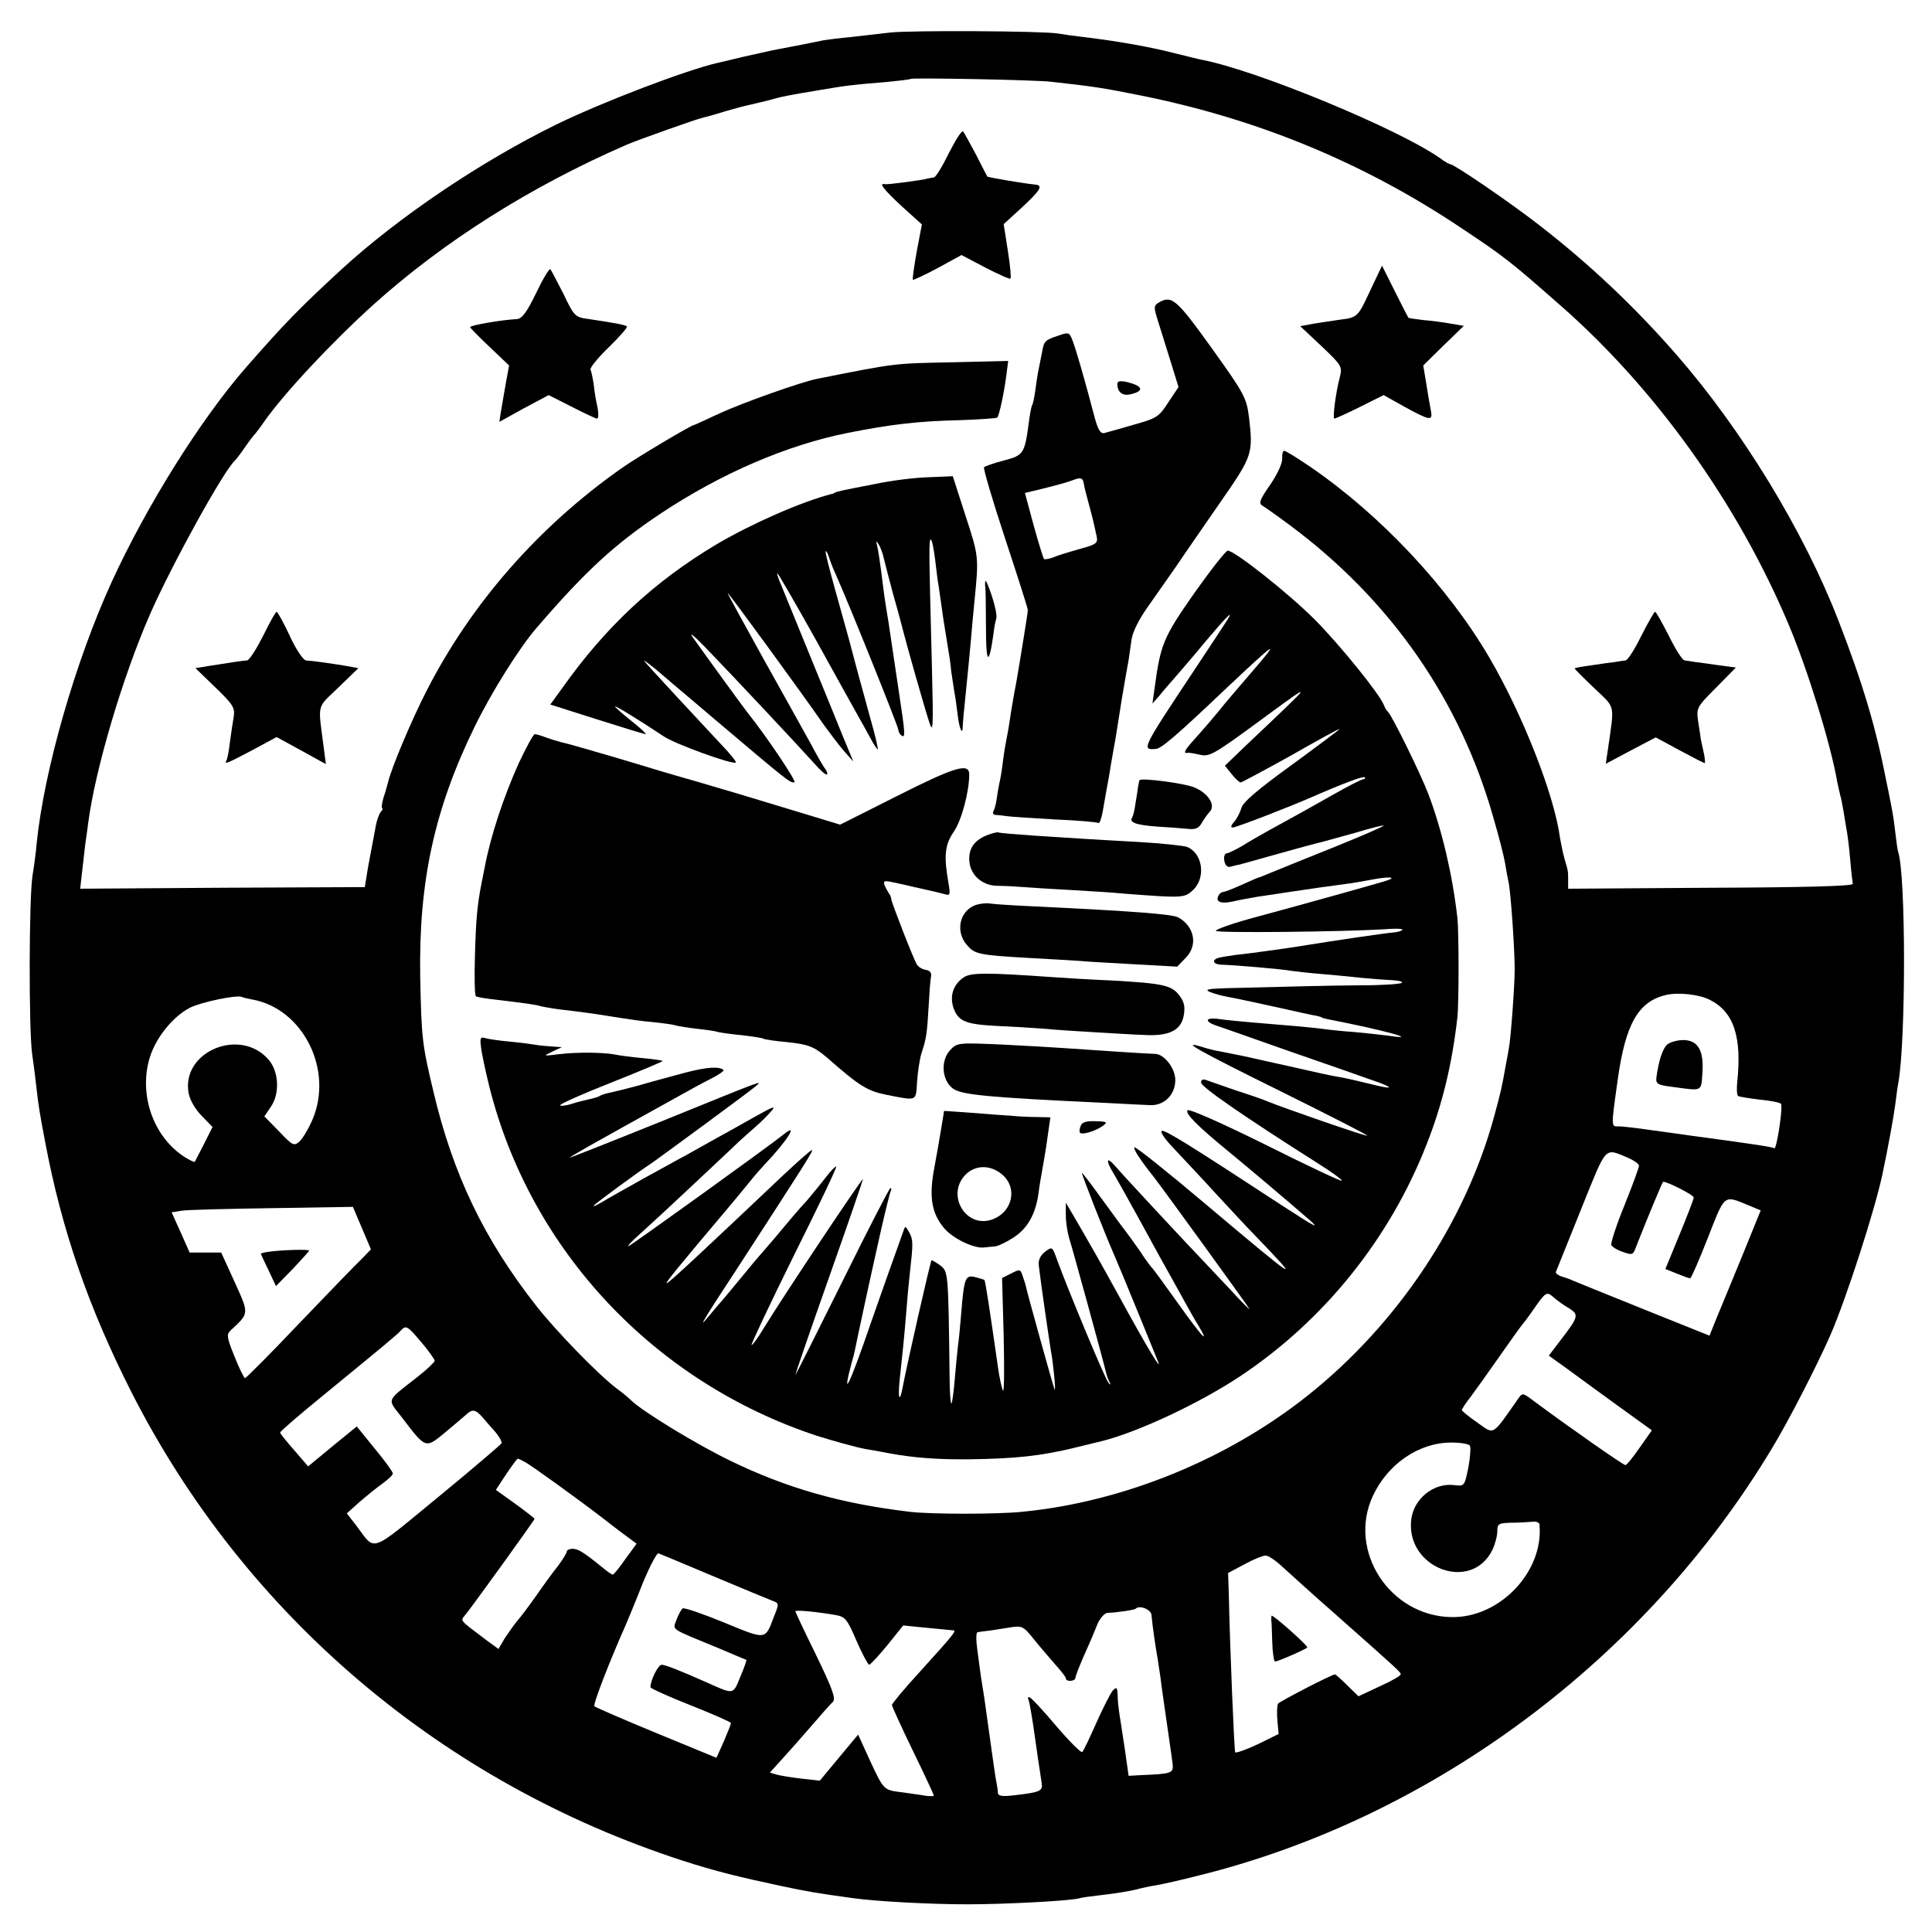 <?xml version="1.0" standalone="no"?>
<!DOCTYPE svg PUBLIC "-//W3C//DTD SVG 20010904//EN"
 "http://www.w3.org/TR/2001/REC-SVG-20010904/DTD/svg10.dtd">
<svg version="1.0" xmlns="http://www.w3.org/2000/svg"
 width="600pt" height="600pt" viewBox="0 0 600 600"
 preserveAspectRatio="xMidYMid meet">
<g transform="translate(0,600) scale(0.1,-0.1)"
fill="#000000" stroke="none">
<path d="M2765 5899 c-33 -4 -88 -10 -122 -14 -34 -3 -72 -8 -85 -10 -37 -8
-131 -26 -158 -31 -14 -3 -54 -12 -90 -20 -36 -9 -72 -17 -80 -19 -98 -22
-362 -123 -503 -192 -236 -116 -489 -287 -667 -450 -129 -119 -177 -168 -295
-303 -141 -161 -310 -431 -418 -667 -113 -247 -210 -585 -233 -811 -2 -26 -8
-71 -13 -101 -11 -69 -12 -476 -1 -556 5 -33 11 -82 14 -110 6 -51 9 -71 26
-160 51 -273 135 -516 269 -780 352 -692 965 -1212 1713 -1454 99 -32 172 -50
308 -79 82 -17 97 -20 220 -37 72 -10 239 -19 355 -19 119 0 324 11 348 19 6
2 35 6 62 9 54 6 101 14 125 21 8 2 31 7 50 10 19 3 80 17 135 31 725 180
1385 672 1778 1326 51 84 140 257 182 353 49 113 137 385 161 498 18 85 35
179 40 217 3 25 7 56 10 70 23 136 23 642 -1 714 -2 6 -6 34 -9 61 -3 28 -8
61 -11 75 -3 14 -9 48 -15 75 -34 176 -74 310 -151 509 -108 278 -299 591
-503 825 -132 151 -271 282 -426 402 -87 68 -264 189 -276 189 -3 0 -18 8 -32
19 -130 91 -567 272 -738 305 -11 2 -46 11 -79 19 -85 22 -183 39 -290 52 -27
3 -63 8 -80 11 -50 8 -456 10 -520 3z m500 -153 c127 -14 161 -19 275 -42 366
-73 697 -210 1001 -414 131 -87 152 -104 301 -235 297 -259 554 -617 713 -995
59 -140 131 -372 151 -490 3 -14 7 -32 9 -40 3 -8 7 -32 11 -54 3 -21 8 -48
10 -60 2 -11 7 -50 10 -86 3 -36 7 -69 8 -75 0 -7 -154 -11 -441 -12 l-443 -3
0 25 c0 32 0 29 -11 67 -5 18 -11 47 -14 64 -17 133 -116 385 -221 564 -128
218 -336 440 -553 589 -41 28 -78 51 -83 51 -4 0 -7 -11 -6 -24 1 -14 -14 -47
-37 -81 -32 -46 -37 -58 -25 -65 8 -5 47 -32 87 -62 313 -233 528 -543 631
-908 17 -58 33 -121 36 -140 3 -19 8 -46 11 -60 7 -31 19 -209 19 -270 0 -51
-12 -215 -18 -245 -2 -11 -6 -36 -10 -55 -12 -68 -15 -81 -36 -158 -90 -329
-299 -642 -575 -863 -250 -200 -574 -333 -890 -364 -77 -8 -285 -8 -350 0
-211 25 -382 73 -560 160 -101 49 -269 151 -305 186 -8 8 -28 25 -45 37 -58
44 -188 178 -250 257 -162 207 -258 407 -319 665 -35 147 -37 164 -41 355 -5
297 44 523 170 780 53 108 139 245 193 307 151 175 240 257 382 352 188 125
393 214 585 252 131 26 216 36 343 39 63 2 116 6 119 8 6 7 20 70 28 129 l6
47 -168 -4 c-192 -4 -176 -2 -423 -51 -52 -10 -237 -76 -308 -109 -41 -19 -75
-35 -77 -35 -8 0 -181 -103 -223 -133 -258 -181 -467 -419 -606 -690 -47 -91
-111 -243 -121 -287 -2 -8 -8 -30 -14 -47 -5 -18 -7 -33 -4 -33 3 0 1 -6 -5
-12 -5 -7 -12 -26 -15 -43 -3 -16 -10 -55 -16 -85 -6 -30 -12 -66 -14 -80 l-4
-25 -442 -2 -442 -3 6 53 c3 28 8 68 10 87 3 19 7 49 9 65 22 167 107 454 193
650 68 154 229 446 263 475 3 3 17 21 30 40 13 19 27 37 30 40 3 3 17 21 30
40 61 87 209 246 341 365 217 195 487 366 784 495 31 14 221 81 236 84 8 2 39
10 70 20 31 9 65 18 75 20 11 2 37 9 59 14 42 12 62 16 165 33 76 13 99 16
200 24 41 4 76 8 78 10 4 4 389 -3 437 -9z m2045 -2851 c75 -38 100 -115 85
-257 -2 -21 -1 -39 3 -42 4 -2 34 -7 67 -11 33 -3 63 -9 66 -13 7 -8 -14 -146
-21 -138 -5 4 -64 13 -265 40 -16 2 -68 10 -115 16 -47 7 -93 12 -102 12 -25
-1 -25 -5 -4 145 24 173 64 243 150 263 38 9 102 2 136 -15z m-4527 1 c158
-28 254 -219 187 -374 -12 -28 -30 -58 -40 -67 -17 -15 -21 -13 -63 31 l-46
47 19 28 c29 40 27 109 -5 147 -88 104 -274 26 -249 -104 4 -21 21 -50 41 -70
l33 -34 -26 -52 c-15 -29 -28 -54 -29 -56 -2 -2 -16 5 -32 15 -96 62 -142 191
-109 305 18 63 72 131 127 159 35 17 144 40 160 33 3 -2 17 -5 32 -8z m4274
-492 c18 -8 33 -19 33 -24 0 -6 -20 -61 -45 -123 -25 -61 -43 -117 -41 -123 2
-6 18 -16 36 -22 28 -10 32 -9 39 11 34 87 84 207 86 207 14 0 95 -41 95 -49
0 -5 -20 -57 -44 -115 l-44 -107 35 -14 c20 -8 38 -15 42 -15 3 0 28 57 55
126 54 138 48 133 128 100 l36 -15 -54 -133 c-30 -73 -66 -161 -80 -194 l-25
-62 -192 77 c-176 71 -223 90 -237 96 -3 2 -15 6 -28 10 -13 4 -22 11 -20 15
2 5 37 92 78 194 82 203 71 191 147 160z m-3933 -218 l28 -66 -28 -29 c-16
-15 -103 -105 -193 -199 -90 -95 -167 -172 -170 -172 -3 0 -18 30 -33 68 -25
62 -25 68 -10 82 56 52 56 49 11 148 l-42 92 -49 0 -49 0 -28 63 -28 62 31 5
c17 3 144 6 282 8 l250 4 28 -66z m3749 -249 c31 -20 30 -26 -28 -101 l-35
-46 53 -38 c28 -21 100 -73 159 -116 l108 -78 -38 -54 c-20 -29 -40 -54 -44
-54 -7 0 -177 119 -286 200 -33 25 -34 25 -48 5 -82 -117 -72 -111 -126 -73
-26 18 -48 36 -48 39 0 3 12 22 28 42 15 20 54 75 87 122 33 47 65 92 70 98 6
7 22 28 35 47 41 59 43 60 65 41 11 -10 32 -25 48 -34z m-3564 -106 c23 -27
41 -53 41 -57 -1 -5 -24 -27 -52 -49 -102 -80 -96 -67 -49 -128 74 -97 72 -96
133 -46 29 24 59 50 66 56 19 18 29 16 51 -9 11 -13 29 -34 41 -47 11 -14 19
-28 18 -33 -2 -4 -91 -80 -198 -168 -217 -178 -192 -169 -254 -87 l-29 37 39
35 c22 19 54 45 71 57 18 13 33 27 33 32 0 5 -25 40 -56 77 l-56 69 -76 -62
-75 -62 -43 50 c-24 27 -44 52 -44 55 0 4 62 57 138 119 188 154 223 183 236
197 17 19 21 16 65 -36z m3256 -321 c3 -5 1 -36 -5 -68 -12 -58 -12 -58 -45
-54 -62 7 -123 -41 -132 -105 -20 -152 186 -231 252 -96 8 17 15 43 15 57 0
24 4 26 43 27 23 0 52 2 65 3 12 2 22 -2 23 -8 14 -147 -124 -292 -275 -288
-190 4 -321 205 -243 375 46 100 143 167 244 167 28 0 55 -4 58 -10z m-2932
-52 c17 -9 167 -117 242 -175 6 -5 31 -24 56 -43 l46 -34 -35 -48 c-18 -26
-36 -48 -39 -48 -3 0 -18 10 -33 23 -61 49 -75 57 -92 57 -10 0 -18 -4 -18 -9
0 -4 -12 -24 -27 -44 -16 -20 -46 -61 -68 -93 -22 -31 -48 -66 -58 -77 -10
-12 -27 -36 -39 -54 l-20 -34 -37 27 c-87 66 -82 59 -65 80 30 38 214 293 214
297 0 2 -27 23 -60 47 l-60 43 17 26 c25 39 48 70 51 71 2 0 13 -5 25 -12z
m582 -353 c88 -37 170 -71 183 -76 22 -8 22 -9 5 -51 -27 -72 -23 -71 -154
-17 -66 27 -124 47 -129 44 -4 -3 -13 -19 -19 -35 -11 -34 -26 -24 134 -90 44
-19 81 -34 83 -35 1 -1 -7 -25 -19 -53 -23 -56 -19 -55 -104 -17 -81 36 -129
55 -140 55 -11 0 -35 -48 -35 -70 0 -3 56 -29 125 -56 68 -27 125 -52 125 -55
0 -4 -10 -29 -22 -57 l-23 -51 -187 77 c-102 42 -189 80 -192 83 -5 5 47 140
98 254 7 17 31 74 52 128 22 53 44 95 49 93 6 -2 82 -34 170 -71z m1770 27
c22 -20 98 -89 170 -152 193 -171 195 -173 195 -180 0 -4 -29 -21 -65 -37
l-66 -31 -35 34 c-19 19 -36 34 -38 34 -10 0 -172 -84 -177 -91 -3 -6 -4 -29
-2 -52 l4 -42 -65 -32 c-36 -17 -68 -28 -70 -25 -3 6 -16 313 -20 497 l-2 60
51 27 c27 15 57 27 65 27 8 1 33 -16 55 -37z m-409 -147 c3 -35 14 -109 19
-135 2 -14 6 -41 9 -60 2 -19 12 -87 21 -150 9 -63 17 -117 17 -120 2 -27 -4
-29 -102 -33 l-35 -2 -12 85 c-7 47 -15 96 -17 110 -2 14 -5 38 -5 55 -1 25
-3 27 -15 15 -7 -8 -30 -53 -51 -100 -21 -47 -40 -88 -44 -91 -3 -4 -40 33
-81 81 -41 49 -79 89 -83 89 -5 1 -6 -2 -3 -7 2 -4 9 -41 15 -82 11 -78 20
-139 26 -177 4 -25 -4 -29 -82 -38 -40 -5 -53 -3 -54 7 0 7 -2 21 -4 30 -4 19
-11 71 -26 178 -6 41 -12 89 -15 105 -5 31 -7 40 -19 133 -4 28 -4 53 1 53 5
1 18 3 29 4 11 1 40 6 66 10 44 7 46 6 80 -36 18 -23 49 -58 66 -78 18 -20 33
-39 33 -43 0 -12 30 -10 30 2 0 5 13 38 28 72 16 35 34 78 41 96 8 17 21 32
30 33 29 1 84 9 88 13 12 12 47 -2 49 -19z m-979 -1 c28 -5 35 -14 63 -80 18
-41 36 -74 39 -74 4 0 29 27 57 61 l49 61 70 -7 c39 -4 76 -7 83 -8 14 0 12
-4 -105 -133 -46 -50 -83 -95 -83 -99 0 -4 29 -68 65 -142 36 -74 65 -136 65
-139 0 -3 -17 -3 -37 1 -21 3 -53 8 -71 10 -47 6 -49 9 -90 97 l-37 81 -60
-72 -59 -71 -54 6 c-29 3 -64 9 -77 12 l-24 7 37 41 c20 22 62 69 92 104 30
35 60 69 67 75 9 10 -2 41 -52 144 -36 73 -65 135 -65 137 0 5 71 -2 127 -12z"/>
<path d="M2947 5525 c-20 -41 -41 -76 -47 -76 -5 -1 -13 -2 -17 -3 -20 -6
-129 -20 -135 -18 -21 5 -2 -18 53 -69 l62 -56 -16 -84 c-8 -46 -14 -86 -12
-88 2 -1 37 15 78 37 l73 40 74 -39 c41 -21 76 -37 78 -34 3 2 -1 41 -8 86
l-13 83 57 52 c59 55 67 69 39 71 -31 3 -146 22 -147 25 -1 2 -17 32 -35 68
-19 36 -37 68 -40 72 -4 4 -23 -26 -44 -67z"/>
<path d="M1665 5090 c-29 -60 -44 -80 -60 -81 -44 -2 -145 -19 -145 -25 0 -2
27 -30 60 -61 l61 -58 -11 -60 c-6 -33 -12 -72 -15 -87 l-4 -28 76 42 77 41
71 -36 c39 -20 75 -37 79 -37 5 0 5 15 2 33 -4 17 -10 50 -12 72 -3 21 -8 43
-10 47 -3 5 22 36 56 69 34 33 60 63 57 65 -5 5 -31 10 -117 23 -44 6 -46 7
-80 78 -20 39 -38 74 -41 77 -3 3 -23 -30 -44 -74z"/>
<path d="M4255 5097 c-38 -82 -39 -83 -95 -90 -19 -3 -55 -8 -79 -12 l-43 -8
66 -62 c63 -60 65 -63 57 -96 -13 -49 -23 -129 -17 -129 3 0 39 16 79 36 l74
37 66 -37 c77 -42 87 -44 81 -13 -2 12 -9 49 -14 82 l-10 60 63 62 63 61 -41
7 c-22 4 -60 9 -85 11 -24 3 -45 6 -46 7 -1 1 -20 38 -42 82 l-40 80 -37 -78z"/>
<path d="M3598 5060 c-15 -9 -15 -15 -3 -53 7 -23 25 -80 39 -125 l26 -84 -32
-48 c-29 -45 -36 -49 -107 -69 -42 -12 -83 -24 -92 -26 -12 -2 -20 11 -32 58
-27 103 -55 201 -66 229 -10 26 -12 27 -43 16 -43 -14 -46 -17 -52 -53 -3 -16
-8 -41 -11 -55 -3 -14 -7 -42 -10 -64 -3 -21 -7 -41 -10 -45 -2 -4 -7 -28 -10
-54 -13 -96 -16 -101 -77 -117 -31 -8 -59 -18 -62 -21 -3 -3 26 -102 65 -220
39 -118 71 -218 71 -224 0 -9 -25 -162 -36 -225 -3 -14 -10 -54 -16 -90 -5
-36 -12 -76 -15 -90 -3 -14 -8 -45 -11 -70 -3 -25 -8 -54 -11 -65 -2 -11 -6
-32 -8 -48 -2 -15 -7 -32 -10 -37 -3 -6 0 -10 7 -11 7 0 24 -2 38 -4 14 -2 81
-6 149 -10 69 -3 128 -8 132 -11 4 -2 10 15 14 38 4 24 9 52 11 63 2 11 9 47
14 80 6 33 12 71 15 85 2 14 11 68 19 120 9 52 18 106 21 120 2 14 6 42 9 63
3 23 22 62 49 100 24 34 64 91 89 127 24 36 86 125 137 199 101 145 103 152
90 264 -8 62 -13 72 -116 216 -110 153 -124 165 -165 141z m-232 -563 c1 -7 7
-32 14 -57 12 -44 17 -64 26 -107 4 -20 -2 -24 -53 -38 -32 -9 -69 -20 -82
-26 -13 -5 -26 -7 -29 -5 -2 3 -17 50 -32 105 l-27 100 66 16 c36 9 75 20 86
25 22 8 28 6 31 -13z"/>
<path d="M3470 4808 c0 -27 17 -39 43 -32 42 10 36 26 -15 38 -20 4 -28 2 -28
-6z"/>
<path d="M2718 4497 c-99 -19 -122 -24 -125 -27 -2 -2 -6 -3 -10 -4 -94 -24
-248 -92 -357 -156 -193 -115 -344 -255 -480 -447 l-37 -51 145 -46 c79 -25
147 -46 151 -46 4 0 -15 18 -44 41 -28 22 -51 43 -51 45 0 4 78 -44 150 -92
34 -24 217 -90 225 -82 3 2 -19 29 -48 59 -61 65 -230 247 -237 257 -5 6 29
-19 56 -43 6 -5 22 -19 35 -30 13 -11 69 -58 124 -105 242 -205 236 -199 252
-200 10 0 -87 144 -144 215 -10 12 -137 187 -171 235 -14 20 3 6 39 -31 89
-92 294 -311 337 -359 19 -22 37 -38 40 -35 3 2 0 10 -5 17 -6 7 -26 42 -45
78 -20 36 -86 155 -147 264 -61 110 -111 201 -111 204 0 5 235 -317 297 -407
18 -25 46 -62 62 -81 l31 -35 -31 75 c-57 141 -178 435 -193 473 -9 20 -14 37
-12 37 2 0 55 -91 117 -202 62 -112 121 -219 132 -238 11 -19 29 -52 40 -72
11 -21 22 -37 23 -35 1 1 -4 25 -11 52 -38 137 -77 282 -80 295 -2 8 -20 71
-39 140 -19 68 -34 126 -32 128 2 2 7 -7 11 -20 4 -13 13 -36 21 -53 40 -89
194 -472 194 -482 0 -6 5 -15 11 -18 11 -7 10 9 -10 140 -18 122 -22 148 -32
215 -13 77 -14 89 -23 160 -4 30 -9 64 -12 75 -4 16 -3 17 5 4 5 -8 12 -26 15
-40 3 -13 17 -67 31 -119 15 -52 28 -102 30 -110 11 -44 67 -241 80 -280 13
-41 14 -27 9 175 -9 349 -10 393 -3 389 4 -2 9 -30 13 -61 4 -32 8 -69 11 -83
2 -14 9 -61 15 -105 7 -44 14 -88 16 -99 2 -10 6 -37 8 -60 3 -22 8 -52 10
-66 3 -14 7 -45 10 -69 5 -45 16 -68 16 -35 0 10 5 60 10 109 5 50 12 119 15
155 3 36 8 90 11 120 14 141 14 141 -27 267 l-40 124 -74 -3 c-41 -1 -116 -10
-167 -21z"/>
<path d="M3709 4158 c-96 -137 -105 -159 -123 -293 l-7 -50 22 25 c11 14 33
39 47 55 15 17 58 67 96 113 64 76 88 100 69 69 -4 -7 -51 -78 -104 -158 -164
-247 -164 -248 -120 -245 17 1 60 37 221 190 155 146 170 156 75 46 -22 -25
-56 -66 -77 -90 -37 -46 -61 -74 -104 -122 -25 -28 -30 -39 -16 -36 4 1 21 -2
39 -6 29 -7 43 1 190 109 169 124 169 125 -38 -71 l-75 -72 21 -26 c11 -14 24
-26 28 -26 3 0 74 38 157 84 82 47 150 84 150 82 0 -2 -67 -52 -149 -112 -105
-76 -152 -116 -156 -134 -4 -14 -14 -33 -22 -42 -10 -11 -12 -18 -5 -18 11 0
179 65 247 95 96 42 158 65 163 61 3 -3 1 -6 -4 -6 -6 0 -48 -22 -94 -48 -47
-27 -121 -68 -165 -92 -44 -24 -97 -54 -117 -67 -21 -12 -43 -23 -48 -23 -6 0
-10 -10 -8 -22 2 -14 9 -22 18 -20 8 2 22 6 30 7 8 2 65 18 125 35 61 17 119
33 130 35 11 3 58 16 105 29 46 14 86 24 87 22 2 -2 -70 -33 -159 -69 -90 -36
-176 -71 -193 -78 -16 -7 -32 -13 -35 -14 -3 0 -27 -11 -54 -23 -27 -12 -52
-22 -57 -22 -4 0 -11 -4 -14 -10 -12 -20 5 -28 42 -20 21 5 56 11 78 15 22 3
67 10 100 15 65 10 124 18 176 25 19 2 56 9 84 14 47 9 74 7 44 -3 -20 -7
-242 -69 -401 -112 -76 -20 -135 -41 -132 -45 4 -7 389 -3 523 5 34 3 60 2 56
-2 -4 -4 -16 -7 -28 -8 -19 -1 -189 -26 -268 -39 -46 -8 -184 -27 -224 -31
-22 -3 -46 -7 -52 -9 -21 -7 -15 -20 10 -21 41 -1 192 -14 217 -19 14 -2 57
-7 95 -10 39 -3 95 -9 125 -12 30 -3 71 -6 92 -7 20 -1 34 -4 32 -8 -3 -4 -60
-8 -127 -8 -109 -1 -191 -3 -422 -9 -55 -2 -65 -4 -47 -12 13 -5 38 -12 55
-15 18 -3 84 -17 147 -31 63 -14 121 -27 130 -28 8 -2 15 -4 15 -5 0 -1 8 -3
17 -5 176 -34 299 -68 186 -51 -24 3 -70 8 -103 11 -33 2 -78 7 -100 10 -40 5
-109 11 -220 20 -33 3 -77 7 -97 10 -47 7 -50 -8 -5 -22 17 -6 118 -41 222
-78 105 -36 218 -76 252 -88 77 -26 75 -33 -3 -13 -33 8 -75 18 -94 21 -30 5
-56 11 -140 30 -8 2 -49 11 -90 20 -70 16 -86 19 -142 30 -13 2 -38 8 -56 14
-69 21 -14 -10 247 -139 149 -74 269 -135 267 -137 -3 -3 -260 86 -311 107
-11 5 -54 20 -95 33 -41 14 -83 29 -92 32 -12 5 -18 2 -18 -7 0 -13 125 -100
363 -251 43 -27 76 -51 74 -54 -3 -2 -109 48 -237 112 -135 67 -237 112 -242
107 -9 -9 32 -50 126 -127 55 -45 176 -147 252 -213 36 -32 16 -21 -81 42
-295 193 -366 237 -377 234 -6 -2 9 -25 33 -50 24 -26 85 -90 134 -144 50 -54
102 -110 116 -124 158 -164 148 -158 -151 94 -116 98 -214 176 -217 173 -4 -5
17 -38 60 -92 32 -41 297 -407 297 -410 0 -3 -28 26 -62 63 -35 37 -72 76 -83
88 -49 51 -252 269 -272 293 -28 32 -30 17 -3 -26 10 -18 36 -63 56 -100 21
-37 58 -106 84 -153 26 -47 60 -107 75 -135 15 -27 36 -65 47 -82 39 -66 7
-30 -64 70 -40 56 -75 104 -78 107 -4 3 -22 27 -40 55 -19 27 -40 56 -47 65
-7 8 -39 53 -73 99 -33 46 -60 81 -60 78 0 -7 70 -185 97 -247 28 -66 32 -75
83 -200 28 -69 54 -132 57 -140 11 -30 -35 46 -122 205 -66 120 -87 156 -124
220 l-41 70 0 -39 c0 -22 5 -53 10 -70 10 -31 107 -384 115 -419 2 -9 7 -23
11 -30 5 -8 4 -9 -3 -2 -10 9 -126 289 -160 382 -15 42 -15 42 -37 26 -15 -12
-22 -26 -20 -43 6 -53 33 -237 38 -267 7 -37 16 -128 11 -118 -4 9 -84 296
-89 320 -1 6 -6 20 -10 32 -7 22 -9 22 -36 8 l-28 -14 5 -178 c2 -98 2 -175
-2 -172 -3 4 -11 38 -16 75 -26 181 -39 268 -42 269 -1 1 -14 5 -29 9 -30 7
-34 -2 -43 -114 -3 -36 -7 -81 -10 -100 -2 -19 -7 -66 -10 -104 -3 -39 -8 -72
-10 -75 -3 -2 -6 38 -6 90 -4 322 -4 320 -30 340 -13 9 -25 16 -26 15 -4 -4
-77 -327 -89 -391 -10 -54 -16 -41 -10 20 9 82 14 130 21 216 3 41 8 94 11
119 10 88 10 100 -2 122 -12 22 -13 22 -19 3 -4 -11 -15 -42 -25 -70 -10 -27
-44 -124 -76 -215 -66 -193 -92 -245 -58 -118 3 9 7 25 9 35 2 10 13 63 25
118 12 55 23 107 25 115 2 8 15 69 30 135 15 66 29 123 32 128 2 4 2 7 -2 7
-3 0 -71 -132 -150 -292 -80 -161 -145 -291 -145 -288 0 3 47 140 105 304 58
164 105 301 105 304 0 8 -249 -366 -307 -461 -19 -32 -37 -56 -39 -54 -2 2 57
127 131 277 75 150 134 274 132 277 -2 2 -17 -13 -33 -34 -16 -21 -41 -51 -55
-68 -34 -37 -53 -60 -104 -121 -22 -26 -45 -52 -50 -58 -6 -6 -30 -36 -55 -66
-25 -30 -55 -67 -68 -81 -12 -14 -29 -34 -38 -45 -27 -33 -3 7 95 156 211 325
241 372 232 368 -5 -1 -45 -37 -89 -78 -248 -235 -346 -326 -359 -334 -13 -7
18 31 201 248 22 27 50 60 61 74 11 14 29 34 40 46 68 71 107 132 60 94 -43
-35 -478 -348 -483 -348 -4 0 9 14 28 31 19 17 91 83 159 147 69 65 139 130
155 146 17 15 42 38 56 50 14 12 34 32 45 45 16 18 7 15 -45 -14 -36 -20 -90
-51 -120 -67 -30 -17 -75 -42 -100 -56 -25 -13 -85 -47 -135 -74 -49 -28 -106
-59 -125 -71 -19 -11 -30 -16 -25 -10 9 9 129 98 182 133 35 25 297 217 318
235 26 22 36 25 -292 -108 -156 -63 -283 -113 -283 -112 0 3 57 35 340 192 30
17 74 41 98 53 24 12 41 24 39 27 -13 12 -53 9 -118 -8 -41 -11 -108 -29 -149
-41 -41 -11 -83 -21 -93 -23 -9 -2 -21 -6 -25 -9 -5 -3 -19 -7 -33 -10 -13 -3
-39 -9 -56 -15 -18 -5 -33 -7 -33 -3 0 4 72 36 161 71 88 35 159 65 157 66 -2
2 -30 6 -63 9 -33 3 -71 8 -85 11 -37 7 -118 8 -175 1 -49 -6 -49 -6 -20 8
l30 14 -30 2 c-16 1 -39 3 -50 5 -11 2 -47 7 -80 10 -33 3 -68 8 -78 11 -15 5
-17 0 -13 -29 2 -19 14 -74 26 -123 128 -508 513 -917 1017 -1083 51 -16 119
-35 150 -41 32 -5 67 -12 78 -14 72 -13 145 -19 245 -18 143 2 222 10 332 37
35 9 70 17 78 19 113 28 303 117 430 201 261 173 466 428 580 720 49 123 80
252 96 395 5 45 5 264 0 310 -15 132 -47 270 -90 384 -25 65 -114 246 -126
256 -4 3 -9 12 -12 20 -13 34 -135 185 -214 265 -84 84 -249 214 -271 215 -6
0 -53 -60 -104 -132z"/>
<path d="M3060 4195 c-1 -5 -1 -14 0 -20 1 -5 2 -62 2 -125 0 -112 9 -120 23
-21 2 18 6 41 9 50 3 9 -4 41 -14 71 -10 30 -19 51 -20 45z"/>
<path d="M817 4025 c-21 -41 -43 -76 -50 -76 -14 -1 -42 -5 -111 -16 l-49 -8
62 -60 c54 -52 61 -63 57 -90 -3 -16 -8 -52 -12 -80 -3 -27 -8 -53 -11 -57 -7
-13 2 -9 80 32 l76 41 77 -42 76 -42 -6 47 c-19 146 -24 124 45 191 l62 60
-44 8 c-44 7 -91 14 -119 16 -8 1 -31 34 -50 76 -19 41 -38 75 -41 75 -3 0
-22 -34 -42 -75z"/>
<path d="M5097 4025 c-20 -41 -42 -76 -49 -76 -7 -1 -22 -3 -33 -5 -11 -1 -44
-6 -72 -10 -29 -4 -53 -8 -53 -10 0 -1 27 -29 61 -61 67 -64 63 -47 43 -187
l-7 -48 77 41 78 41 74 -40 c41 -22 76 -40 78 -40 2 0 1 15 -3 33 -4 17 -8 37
-9 42 -1 6 -4 30 -8 53 -6 43 -6 45 55 106 l62 63 -53 7 c-29 4 -62 9 -73 10
-11 2 -26 4 -33 5 -7 0 -29 35 -49 76 -21 41 -40 75 -43 75 -3 0 -22 -34 -43
-75z"/>
<path d="M1612 3632 c-48 -106 -89 -230 -107 -327 -2 -11 -6 -31 -9 -45 -14
-71 -18 -116 -21 -227 -2 -67 -1 -125 3 -127 5 -3 30 -7 57 -10 92 -11 130
-16 145 -21 8 -2 35 -7 60 -10 52 -6 113 -14 153 -21 71 -11 96 -15 142 -19
27 -3 57 -7 65 -10 8 -2 38 -7 65 -10 28 -3 57 -7 65 -10 8 -2 42 -7 75 -10
32 -4 62 -8 66 -11 4 -2 35 -7 70 -10 69 -7 87 -14 128 -49 99 -87 124 -103
184 -115 97 -19 91 -21 95 40 2 30 8 71 14 90 15 45 17 60 22 145 2 39 5 79 7
90 3 13 -2 21 -16 23 -11 2 -23 9 -27 16 -10 14 -79 193 -80 203 0 5 -3 13 -7
18 -4 6 -10 17 -14 26 -5 15 0 15 36 7 23 -5 49 -11 57 -13 33 -7 76 -17 94
-22 17 -5 18 -2 11 38 -14 81 -11 115 17 156 24 34 48 124 48 178 0 37 -44 24
-228 -69 l-173 -87 -102 31 c-184 56 -261 79 -347 104 -47 13 -155 45 -240 71
-85 25 -165 48 -177 50 -12 3 -34 10 -48 15 -15 6 -30 10 -34 10 -5 0 -26 -40
-49 -88z"/>
<path d="M3539 3577 c-1 -1 -3 -11 -5 -22 -1 -11 -5 -34 -8 -52 -2 -18 -7 -37
-10 -42 -10 -15 11 -23 77 -28 34 -2 77 -5 95 -7 25 -3 35 2 44 18 6 11 17 26
24 34 21 20 -3 59 -48 77 -32 13 -165 30 -169 22z"/>
<path d="M3070 3408 c-41 -15 -60 -39 -60 -75 0 -47 37 -83 87 -84 21 0 58 -2
83 -4 25 -2 90 -6 145 -9 55 -3 134 -8 175 -12 172 -13 179 -13 205 12 41 38
30 115 -19 134 -13 4 -79 11 -147 15 -68 4 -146 8 -174 10 -27 2 -97 6 -155
10 -58 4 -107 8 -110 10 -3 1 -16 -2 -30 -7z"/>
<path d="M3029 3189 c-49 -18 -63 -82 -26 -124 24 -28 35 -31 192 -40 55 -3
125 -7 155 -9 30 -3 111 -7 180 -11 l126 -7 26 27 c39 39 28 98 -23 126 -20
10 -134 19 -444 34 -66 3 -129 7 -140 9 -11 2 -32 0 -46 -5z"/>
<path d="M2992 2964 c-32 -22 -43 -57 -31 -94 15 -42 38 -51 133 -56 44 -2
113 -6 151 -9 39 -4 111 -8 160 -11 50 -3 115 -7 145 -8 79 -5 117 13 126 59
5 28 2 43 -13 63 -24 32 -49 38 -211 47 -70 3 -149 8 -177 10 -213 15 -261 15
-283 -1z"/>
<path d="M2951 2739 c-31 -33 -26 -95 9 -120 27 -19 105 -27 470 -44 74 -4
137 -7 140 -7 45 -3 80 32 80 78 0 36 -34 80 -62 81 -16 0 -214 13 -283 18
-27 2 -113 7 -191 11 -139 6 -141 6 -163 -17z"/>
<path d="M2925 2507 c-4 -23 -9 -52 -11 -65 -2 -12 -9 -50 -15 -83 -13 -79 -5
-127 32 -172 27 -33 95 -66 127 -61 6 1 20 2 30 3 10 0 37 13 60 28 43 28 68
72 77 136 2 18 9 59 15 92 6 33 13 79 16 103 l6 42 -43 1 c-24 0 -60 2 -79 4
-19 1 -74 5 -122 9 l-86 6 -7 -43z m191 -158 c43 -40 28 -110 -29 -134 -87
-37 -155 79 -83 142 32 27 78 24 112 -8z"/>
<path d="M3356 2503 c-4 -9 -4 -18 -2 -21 7 -7 48 5 70 21 17 12 15 14 -22 15
-29 1 -42 -3 -46 -15z"/>
<path d="M5179 2757 c-15 -11 -28 -51 -35 -104 -2 -19 4 -23 54 -29 90 -12 85
-15 89 44 5 70 -14 102 -60 102 -17 0 -39 -6 -48 -13z"/>
<path d="M838 2113 c-16 -2 -28 -5 -28 -7 0 -1 11 -24 24 -51 l23 -49 52 53
c28 30 51 55 51 57 0 5 -85 2 -122 -3z"/>
<path d="M3949 982 c-1 -4 -1 -10 -1 -13 1 -3 2 -33 3 -67 1 -34 5 -62 9 -62
9 0 100 40 100 44 0 7 -110 105 -111 98z"/>
</g>
</svg>
